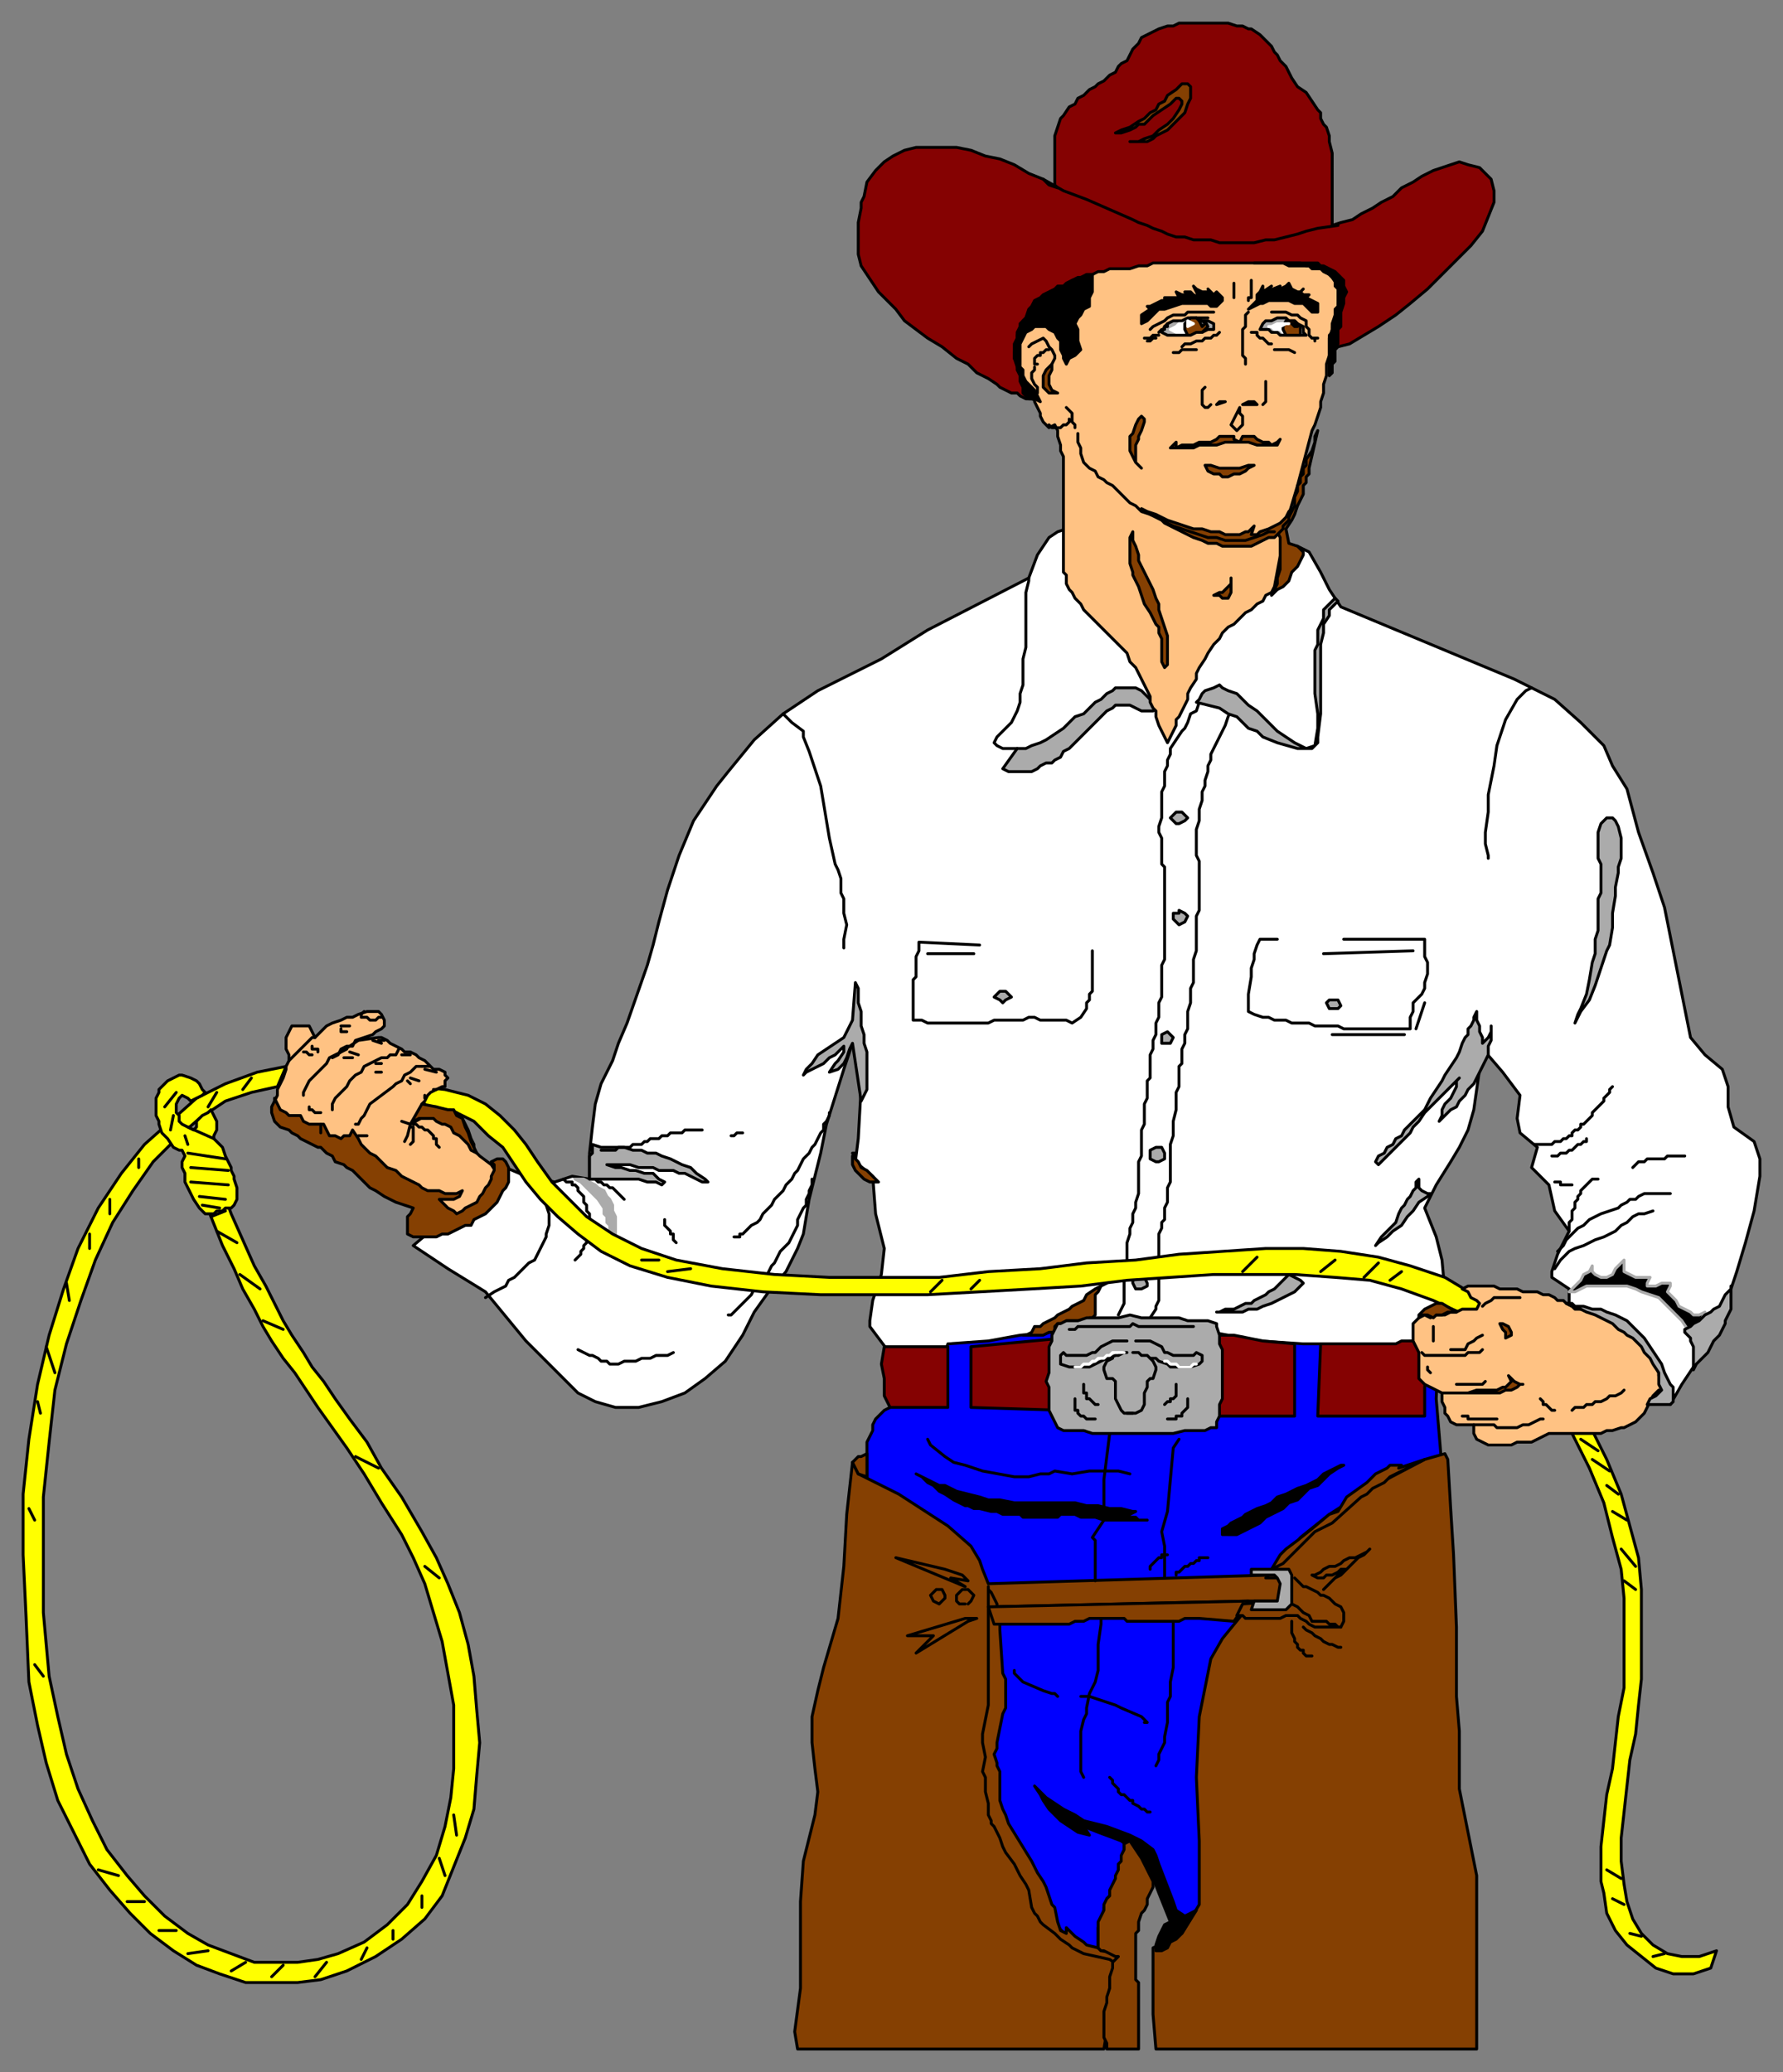 <svg xmlns="http://www.w3.org/2000/svg" fill-rule="evenodd" height="717" preserveAspectRatio="none" stroke-linecap="round" width="617"><rect width="100%" height="100%" fill="#808080" stroke="none"/><style>.brush0{fill:#fff}.pen0{stroke:#000;stroke-width:1;stroke-linejoin:round}.brush1{fill:#ff0}.brush3{fill:#854002}.brush4{fill:#850202}.brush5{fill:#ababab}.pen1{stroke:#ababab;stroke-width:1;stroke-linejoin:round}.brush6{fill:#000}.brush7{fill:#ffc283}.pen2{stroke:#fff;stroke-width:1;stroke-linejoin:round}</style><path class="pen0 brush1" d="m592 681 2-6-6 2h-6l-5-1-5-3-4-4-3-5-2-6-1-6-1-8v-8l1-9 1-9 1-9 2-9 1-10 1-9v-31l-1-11-3-11-3-11-5-12-6-12-6 3 6 12 5 12 3 12 3 11 1 10v31l-2 10-1 9-1 9-2 9-1 9-1 9v12l1 4 1 7 3 6 4 5 5 4 5 4 6 2h7l6-2z"/><path class="pen0" fill="none" d="m566 542-5-6m5 14-4-3m-1 103-5-3m6 12-4-2m10 13-4-1m12 7-4 1m-19-175-6-4m10 11-6-4m9 12-4-3m7 12-5-3"/><path class="pen0 brush0" d="m369 183-3 1-3 2-4 6-3 8-35 18-8 5-8 5-8 4-8 4-6 3-6 4-6 4-10 9-9 11-4 5-4 6-4 6-5 12-4 12-3 11-2 8-2 7-7 20-3 7-2 6-4 8-2 7-1 8-1 9v9l-6-1-6 2-10-2-7-3-32 27 12 8 13 8 14 17 9 9 9 9 6 3 7 2h8l8-2 8-3 7-5 7-6 6-9 4-8 5-7 6-7 4-8 2-5 1-6 1-6 4-16 2-10 6-19 2-6 2-6 2 18-1 18-1 8 6 5 1 13 3 12-1 9-3 9-1 7v2l6 8 91 2 90-1 9-5 3-7v-9l-1-11-2-8-4-10 4-8 5-8 3-5 3-6 2-7 1-7 1-7 2-6 6 7 6 8-1 8 1 5 6 5-2 7 6 6 2 9 5 7-4 8-2 6v2l6 4v5l35 35 4-7 14-21 2-9 3-9 3-10 3-11 1-6 1-6v-6l-2-6-7-5-2-7v-7l-2-6-6-5-5-6-9-45-4-12-5-14-4-15-5-8-3-7-8-8-9-8-14-7-60-25-4-6-3-6-4-7-4-2-38-2-42-5v1z"/><path class="pen0" style="fill:#00f" d="m308 487-2 1-1 1-2 2-1 2v2l-1 2-1 2v21l47 150 34 11v-1l-1-2v-11l1-3 1-3v-1l1-3 1-1 1-2v-1l1-2v-1l1-2v-2l1-1v-2l1-2v-6l7 6 4 8 3 7 4 11v1l1 2v1l1 2 1 2v3l21-33 3-69 65-68-2-24 1-22-14 3h-33l-15-1-22-4-50 1-11 1-11 2-14 1-5 14-15 8z"/><path class="pen0 brush3" d="m295 506-2 18-1 18-2 18-5 17-2 8-2 9v9l1 9 1 8-1 8-2 8-2 8-1 14v30l-2 15 1 6h106l1-6v-7l1-8 1-5 2-6-8-1-8-4-11-12-6-16-6-8-4-7v-24l-1-33v-16l89-2h11l2-9h-6l-97 3-2-5-1-3-3-5-8-7-17-11-14-7-2-4z"/><path class="pen0 brush3" d="m500 503-7 2-19 10-14 9-10 8-8 10-4 4h7v10h-13l-9 11-4 7-4 20-1 21 1 22v22l-6 10-10 5v23l1 12h111v-60l-3-15-3-15v-20l-1-12v-24l-1-25-1-16-1-17-1-2zm-200 1v7l-3-1-2-4 2-2h1l2-1v1z"/><path class="pen0" fill="none" d="M334 555h-2l-1-1v-2l1-1 1-1h2l1 1 1 1-1 2-1 1m-10 0-2-1-1-2 1-1 1-1h2l1 2v1l-2 2m139 8 1-2v-3l-1-2-2-1-1-1-1-1-2-1h-1l-1-1-2-1-2-1h-1l-2-2-1-1"/><path class="pen0 brush4" d="m306 466-1 6 1 5v6l2 4h20v-21h-22zm30 0v21l32 1v-25l-32 3zm80-4v28h32v-25l-11-1-10-2h-11zm41 3-1 25h37v-10l2-16h-10l-2 1h-26z"/><path class="pen0" fill="none" d="M188 409v4l1 2v2l1 3v4l-1 3v1l-1 2-1 2-1 2-1 2-2 1-2 2-1 1-2 2-2 1-1 2-2 1-2 1-3 2m27-41 1 1h2v1h1l1 1v1l1 1h0l1 1v2l1 1v2l1 1v6l-1 2v2l-1 1v1l-1 1v1l-1 1-1 1"/><path class="pen1 brush5" d="m199 408 2 1 1 1 3 3 2 2 2 3v2l1 1v2l1 1v5l1 2 1-3v-7l-1-2v-2l-1-2-1-1-1-2-2-1-1-1-2-1-2-1h-3z"/><path class="pen0" fill="none" d="M204 408h2l1 1h1l1 1h1l1 1h1l1 1 1 1h0l1 1 1 1h0m14 7v2l1 1h0l1 1v1h1v2l1 1"/><path class="pen0 brush5" d="M204 408h17l3 1h3l2 1 1-1-2-1-2-2h-3l-3-1h-2l-3-1h-2l-3-1h8l3 1h5l2 1h5l2 1h2l2 1 2 1 2 1h2l-1-1-3-2-2-2-3-1-2-1-2-1-3-1-2-1h-3l-2-1h-3l-3-1h-8l-3-1v3l-1 1v8z"/><path class="pen0" fill="none" d="M208 398h5l1-1h4l1-1h3l1-1h1l1-1h3l1-1h2l1-1h4l1-1h6m14 1h0-2l-1 1h0-1 0m34-8v1l-1 2-1 1v2l-1 1-1 2-1 2-1 1-1 2-2 2-1 2-1 2-1 1-1 2-2 2-1 2-2 2-1 1-1 2-2 2-1 1-1 2-1 1-2 1-1 1-1 1-1 1h-1v1h-2m27-20v2l-1 2v1l-1 2v2l-1 1-1 2-1 2v2l-1 2-1 2-1 2-1 1-2 2-1 2-1 2-1 1-1 2-1 2-1 1-2 2-1 1-1 2-1 1-1 1-1 1-1 1-1 1-1 1-1 1h-1m-52 12 2 1 2 1h1l2 1 1 1h2l1 1h3l2-1h4l2-1h3l2-1h4l2-1"/><path class="pen0 brush5" d="m278 372 1-1 2-1 2-1 2-1 2-2 2-1 2-2 1-1v2l-2 3-1 1-2 3 3-1 2-2 1-2 1-3 1-2 3 20 1-2 1-2v-13l-1-3v-3l-1-3v-5l-1-3v-5l-1-2-1 13-3 6-3 2-3 2-3 2-2 3-2 2-1 2z"/><path class="pen0" fill="none" d="m271 247 3 3 4 3v2l2 5 2 6 2 6 1 6 1 6 1 6 2 9 1 2 1 3v5l1 2v5l1 4-1 5v3m238-90-2 1-3 3-4 7-3 9-1 7-1 5-1 5v6l-1 7v4l1 4v1m-137 32v14l-1 1v2l-1 1v2l-2 3-3 2-2-1h-9l-2-1h-2l-2 1h-10l-2 1h-21l-2-1h-3v-14l1-1v-7l1-2v-3l21 1m-18 3h16m156 10 1-3v-4l-1-2v-6h-28m-23 0h-6l-1 2-1 3v2l-1 3v3l-1 6v6l2 1 3 1h2l2 1h4l2 1h6l2 1h8l2 1h23v-4l1-2v-3l1-1 2-2 1-2v-2m-4-11-31 1m28 28h-25m29-2 3-9M387 455l1-2 1-2v-13l1-2v-6l1-3v-2l1-2v-3l1-2v-2l1-3v-11l1-2v-9l1-2v-7l1-2v-6l1-1v-8l1-2v-3l1-2v-4l1-2v-5l1-2v-11l1-2v-32l-1-1v-9l-1-2v-2l1-3v-9l1-2v-5l1-2v-2l1-2v-2l2-3 2-3 1-1 1-2 1-3 2-1 1-3 2-3 1-1m-20 217 2-3v-1l1-2v-23l1-2v-2l1-1v-4l1-2v-5l1-2v-13l1-3v-5l1-4v-6l1-2v-7l1-1v-5l1-2v-3l1-2v-6l1-3v-5l1-2v-8l1-3v-12l1-2v-17l-1-2v-9l1-3v-4l1-3v-3l1-2v-2l1-3v-2l1-2v-2l1-2 1-2 1-2 1-2 1-2 1-3 1-2 1-2"/><path class="pen0 brush3" d="m296 399-1 1v3l1 2 2 2 1 1 2 1h3l-1-1-1-1-2-2-2-1-1-2-1-1-1-2h1zm58 63h1l2-1 1-2h2l1-1 2-1 2-1 1-1 2-1 2-1 1-1 2-1 2-1 1-2 3-2 2-1 2-1-2 1-1 2-1 1v7l-1 1h-1l-2 1h-6l-1 1h-2l-1 1v2h-2l-2 1h-7z"/><path class="pen0 brush5" d="M421 454h1l2-1h3l2-1 2-1h2l1-1 2-1 2-1 1-1 2-1 1-1 3-3 1-1 2 1 2 1 1 1-2 2-1 1-2 1-2 1-2 1-2 1-3 1-2 1h-3l-2 1h-9zm70-46-1 1v2l-1 1-1 2-1 1-1 2-1 1-1 2-1 3-3 3-2 2-2 3 1-1 3-2 2-2 3-2 2-3 2-2 2-3 3-2 1-1h-1l-2-1-1-1v-3h0zm20-58-1 2v1l-1 2-1 1v2l-1 1-1 2-1 3-1 2-2 3-2 3-1 2-2 3-2 3-1 2-1 2-1 1-2 2-2 2-2 2-1 2-2 1-1 2-2 1-1 2-2 1-1 2 1 1 1-1 2-2 2-2 2-2 2-2 2-2 1-2 2-2 2-3 2-2 2-2 2-2 2-2 2-2 2-2-1 1v2l-1 2-1 2-2 2-1 2v2l-1 2 2-2 2-2 2-1 1-2 2-2 1-2 2-2 1-2 1-2 1-2 1-2 1-2v-3l1-2v-5 2l-1 2-1 1-1 1v-2l-1-2v-2l-1-2v-3zm42-58v5l1 2v10l-1 2v11l-1 3v5l-1 3-1 6-1 5-2 5-1 2-1 3 1-2 1-2 3-4 2-5 1-3 2-6 1-3 1-2 1-6v-5l1-6v-3l1-5v-2l1-3v-7l-1-4-1-2-1-1h-2l-2 2-1 3v4z"/><path class="pen0" fill="none" d="m558 376-1 1v1l-1 1-1 1v1l-1 1-1 1h0l-1 1-1 1v1l-1 1-1 1-1 1h-1v1l-1 1h-1l-1 1v1h-1l-1 1h-1l-1 1h-2l-1 1h-6m12 30v-3l1-1v-1h0v-2l1-1v-1h0v-1l1-1h0v-1l1-1h0v-1l1-1 1-1 1-1 1-1h2m12-4 1-1h0l1-1h2l1-1h6l1-1h6m-45 9h2v1h4m-7-10h2l1-1h2l1-1h1l1-1h0l1-1h1l1-1h1v-1m-10 39 2-2 1-2 2-2 2-2 2-1 2-2 2-1 2-1 3-1 3-1 1-1 2-1 1-1h2l1-1 2-1h9m-40 26 2-3 1-1 2-2 2-1 3-1 2-1 2-1 3-1 2-1 2-1 2-2 2-1 2-2 2-1h2l3-1"/><path class="pen1 brush6" d="M543 447h2l4-2h14l3 1 2 1 3 1 3 1 2 2 2 2 2 2 2 2 2 3h1l2-1 1-1 1-2 1-2-2 1h-2l-1-1-2-1-2-1-1-2-1-1-2-2 1-2v-1h-3l-2 1h-3v-1l1-2h-5l-2-1-2-1v-4l-2 2-1 1-1 2-2 1h-2l-2-1-1-1v-2l-1 2-2 1-1 2-2 2-2 2z"/><path class="pen0 brush5" d="m583 460 2-1 1-1 2-1 2-2 2-1 1-1 2-1 1-2 1-2 2-2v-1 8l-1 2-1 2v1l-1 2-1 2-2 2-1 2-1 2-1 1-2 2-1 1-1 2v-8l-1-2v-1l-2-2v-1z"/><path class="pen0" fill="none" d="M356 200v1l-1 4v19l-1 4v9l-1 3v3l-1 3-1 2-1 2-2 2-1 1-2 2-1 2 1 1 2 1h5"/><path class="pen0 brush5" d="m414 243 1-1 1-2 1-1 3-1 2-1 1 1 2 1 3 1 2 2 2 2 3 2 2 2 3 3 2 2 3 2 3 2 2 1 2 1 3-1 1-6v-5l-1-7v-15l1-2v-5l2-4v-3l4-4 1 1-3 3v2l-2 3v3l-1 4v24l-1 8v2l-2 2h-5l-7-2-5-2-2-2-3-1-2-2-2-2-3-1-3-2-4-1-4-1zm-13 2-1-2-2-1-2-2-1-1-2-1h-7l-1 1-2 1-2 2-2 1-2 2-2 2-3 1-2 2-2 2-3 2-3 2-2 1-3 1-2 1h-3l-5 7 2 1h8l2-1 1-1 2-1h2l1-1 2-1 1-2 2-1 2-2 2-2 1-1 2-2 2-2 1-1 2-2 1-1 2-1 1-1h5l2 1 2 1h4l2-1z"/><path class="pen0 brush4" d="m360 139-1-2v-2l-2-2-1-1-1-1-1-2v-2l-1-2v-2l1-2v-3l1-1 1-2 2-1 103 7h1l1-1 4-1 5-3 5-3 6-4 5-4 6-5 5-5 5-5 5-5 4-5 2-5 2-5v-4l-1-4-3-3-1-1-4-1-3-1-3 1-3 1-3 1-4 2-3 2-4 2-3 3-4 2-3 2-4 2-3 2-4 1-3 1V53l-1-4v-2l-1-3-1-1-1-2v-2l-1-1-2-3-2-3-3-2-2-3-1-2-1-2-2-2-1-2-1-1-1-2-1-1-3-3-3-2h-1l-2-1h-2l-3-1h-17l-2 1h-2l-3 1-2 1-2 1-2 1-1 2-2 2-1 2-1 2-2 1-1 1-1 2-2 1-2 2-2 1-1 1-2 1-2 2-2 1-1 2-2 1-2 3-1 1-1 3-1 3v17l1 1-3-1-2-2-5-2-5-3-5-2-5-1-5-2-5-1h-14l-4 1-4 2-3 2-3 3-3 4-1 5-1 2v2l-1 5v11l1 4 2 3 2 3 2 3 3 3 3 3 3 4 4 3 4 3 5 3 5 4 2 1 2 1 2 2 1 1 2 1 2 1 3 2 1 1 2 1 2 1h2l1 1 2 1h2l3 1z"/><path class="pen0" fill="none" d="m361 62 7 4 8 3 16 7 2 1 3 1 2 1 3 1 2 1 3 1h3l3 1h6l3 1h12l4-1h3l4-1 4-1 3-1 4-1 7-1"/><path class="pen0 brush3" d="M391 49h3l2-1 3-1 2-2 3-2 2-2 2-3 1-2v-1l-1-1h-1l-2 2-3 2-3 2-1 1-2 2h-2l-1 1-2 1-3 1h-2l2-1 3-1 3-2 2-1 2-2 2-1 1-2 2-1 1-2 3-2 2-2h2l1 1v4l-1 2-1 3-3 3-1 1-2 2-2 1-2 1-1 1-2 1h-6z"/><path class="pen0 brush7" d="m404 257-1-2-1-2-1-2-1-3v-2l-1-1-1-2v-2l-1-2-1-2-1-2-1-2-1-2-2-2-1-3-2-2-2-2-2-2-3-3-2-2-2-2-2-2-1-2-2-2-1-2-1-1-1-2v-3l-1-1v-40l-1-2v-2l-1-3v-2l-1-2-2 1-1-1-1-1-1-2v-1l-1-2-1-2v-1l-1-1-2-3-1-2-1-3-1-2-1-3v-2l1-3v-4l1-2v-1l2-2 1-2 1-1 2-2 2-1 2-1 2-2 2-1 2-2 2-1 3-1 2-1h2l2-1h2l2-1h7l3-1h3l2-1h51l2 1h3l2 1 1 1 2 1 2 2v2l1 1v7l-1 2v2l-1 2v2l-1 1v7l-1 3v4l-1 3v3l-1 3v2l-1 3-1 3-1 2-5 19-3 10-4 5 2 4-3 16-1 2-2 1-1 2-2 1-2 2-2 1-2 2-2 2-2 1-2 2-1 2-2 2-2 3-1 2-2 3-1 2v2l-2 3-1 2v2l-1 2-1 2-1 2-1 1v2l-1 2-1 2-1 2z"/><path class="pen0 brush5" d="M408 281h1l2 2-1 1-2 1h-1l-2-2 1-1 1-1h1zm53 65h-1l-1 1 1 2h3l1-1-1-2h-2zm-114-3h1l2 2-2 1-1 1-1-1-2-1 1-1 1-1h1zm61-28 2 1 1 1-1 2-2 1-1-1-1-1v-2h2v-1zm-4 42 1 1 1 1-1 2h-3v-3l2-1zm-4 40h2l1 2v2l-2 1h-1l-2-1v-3l2-1h0zm-5 45h1l1 2v1l-2 1h-2l-1-2v-1l2-1h1z"/><path class="pen0 brush6" d="m356 138-2-2v-2l-1-2v-2l-1-2v-2l-1-2v-5l1-2v-1l1-2v-1l1-2 1-1 1-3 1-1 1-2 2-1 1-1 2-1 2-1 1-1h2l2-1 1-1 2-1h2l1-1h2v6l-1 2v3l-2 1-1 2-1 1-1 2 1 2v4l1 3-1 1-1 1-2 1-1 2-1-2v-1l-1-2v-3l-1-1-1-2-2-1-1-1h-4l-1 1-2 1-1 2-1 2v8l1 1v2l1 2 2 2 1 1 1 2 1 2-2-1h-2z"/><path class="pen0 brush3" d="m314 566 20-6h4l-3 1-18 11 6-6h-9zm20-17-24-10 17 4 6 2 2 2-6-1 5 3zm8 0v41l-2 10v3l1 5-1 5 1 2v5l1 4v4l1 2v1l1 1 1 2 1 2 1 3 1 2 3 4 1 2 1 2 2 3 1 2 1 6 1 2 1 1 1 2 1 1 4 3 2 2 3 2 1 1 2 1 2 1 9 2 3 2v-4l-6-1-1-1-4-1-1-1-3-2-2-2-1-1v2l-2-1-1-3-1-5-1-1-1-3-1-3-1-2-2-3-2-4-8-13-1-3-1-2-1-3v-10l-1-2v-1l-1-3 1-2v-2l2-10 1-2v-10l-1-2-1-15v-5l-1-2v-2l-1-2-1-2-1-1v-1z"/><path class="pen0 brush3" d="m342 556 90-2-5 7-12-1h-5l-2 1h-18l-1-1h-12l-2 1h-3l-2 1h-26l-2-6z"/><path class="pen0" fill="none" d="M351 578v1l1 1 2 2 7 3 3 1h1l1 1m15-27v2l-1 7v9l-1 4-1 2-1 2-1 5v2l-1 2-1 4v14l1 2m4-68v-14l-1-1 4-6v-14l2-16 1-2"/><path class="pen0 brush6" d="m317 510 2 1 2 1 2 1 2 1h2l2 1 2 1 4 1 4 1 3 1h4l5 1h21l4 1h4l4 1h4l4 1h1l-2 1h-1l1 1h2l1 1h3-15l-3-1h-5l-2-1h-5l-1 1h-12l-1-1h-6l-2-1h-2l-4-1h-2l-2-1h-1l-2-1-2-1-3-2-2-1-2-2-2-1-2-2-2-1z"/><path class="pen0" fill="none" d="m321 498 1 2 5 4 3 2 4 1 6 2 11 2h5l4-1h3l2-1 6 1 6-1h10l4 1m12 36v-11l-1-5 2-7 2-22 2-3"/><path class="pen0" fill="none" d="M398 543v-1l1-1 1-1h0l1-1h1v-1h2m3 7v-1h1l1-1h0l1-1h1l1-1h1l1-1h1v-1h3m-44 48h3l3 1 6 2 2 1 7 3 2 2h-1m4 15 1-2v-2l1-2 1-2v-2l1-5v-7l1-2v-5l1-5v-16"/><path class="pen0 brush6" d="m405 665-4-10-3-8-6-7-4-3-8-3-5-2 2 3-4-1-3-2-3-2-2-2-2-2-2-3-1-2-2-3 2 2 2 2 3 2 3 2 4 2 3 2 4 1 4 1 8 3 4 2 4 3 1 2 1 3 5 13 1 3 3 2 2-1 2-1-5 8-2 2-2 1-1 2-2 1h-2v-2l1-3 1-2 1-2 2-1z"/><path class="pen0" fill="none" d="m384 615 1 1v1l1 1 1 1v1l1 1h1l1 1 1 1h1v1l2 1 1 1h1l1 1h1"/><path class="pen0 brush3" d="M389 638v2l-1 2v2l-1 1v2l-1 2v1l-1 2-1 2v2l-1 1-1 2v2l-1 2-1 2v9l1 1h1l2 1 2 1h1l-1 1-1 1v2l-1 3v4l-1 3v2l-1 3v9l1 2v2h11v-23l-1-1v-16l1-1v-3l1-3 1-1 1-2v-2l1-2 1-2v-2l-4-8-4-6-2 1z"/><path class="pen0 brush6" d="M425 531h-2v-2l2-1 1-1 2-1 2-1 1-1 2-1 2-1 3-1 2-1 2-2 3-1 2-1 2-1 3-1 2-1 2-1 2-2 2-1 2-1 2-1h1l-2 1-3 2-2 2-2 2-3 1-2 2-2 2-3 1-2 2-2 1-2 1-2 1-2 2-2 1-2 1-2 1-2 1h-3z"/><path class="pen0 brush3" d="m442 542-2 1 3-5 2-2 4-3 5-4 6-5 3-1 3-5 7-5 2-2 1-1 2-1 2-1 1-1h4l-1 1 9-3-12 6-2 2-2 1-2 1-2 2-2 1-10 9-6 3-11 11-2 1zm13 3 2-1 1-1 2-1h2l2-1 1-1 2-1h2l2-1 2-1 1-1-2 2-2 1-2 2-2 2-2 2-2 1-2 2-2 2 2-2 1-1 2-2 1-1 2-1h-2l-1 1-2 1h-2l-1 1h-2l-2-1h1zm-25 10 15-1 2 1 2 1 2 2 2 1 1 2h5l1 1h2l1 1h1-9l-2-1-1-1-2-1-1-1h-4l-2 1h-12l-1-1h-2l2-4z"/><path class="pen0" fill="none" d="m451 563 1 1 2 1 1 1 2 1 1 1 2 1h1l2 1h1m-17-9h0v4l1 2v1l1 1v1l1 1h1v1l1 1h2"/><path class="pen0 brush5" d="M433 545v-2h13l1 2v10l-1 1-1 1h-12l1-3h8l1-6-1-2-1-1h-8z"/><path class="pen0 brush1" d="m69 411 4 10 4 10 4 8 3 7 4 7 3 6 3 5 4 6 4 5 4 6 4 6 5 7 5 7 6 9 6 10 7 11 4 8 4 9 3 10 3 10 2 11 2 11v22l-1 10-2 10-3 10-5 9-5 8-7 7-8 6-9 4-7 2-7 1H88l-8-3-8-3-7-4-8-6-7-7-6-7-7-9-5-10-5-11-4-12-3-13-3-14-2-22v-40l2-19 2-18 4-16 5-15 5-14 6-13 7-11 7-10 8-8 8-7 9-6 9-3 9-2 3-7-10 2-11 4-10 5-9 8-9 8-8 10-8 12-7 14-5 14-5 16-4 17-3 19-2 19v21l1 21 1 23 3 15 3 13 4 13 6 12 5 10 7 9 7 8 7 7 8 6 8 5 8 3 9 3h18l8-1 9-3 10-5 9-6 8-7 6-8 4-10 4-10 3-10 1-12 1-11-1-11-1-12-2-11-3-11-4-10-4-9-5-9-7-12-7-10-5-9-6-8-5-7-4-6-4-5-3-5-4-6-3-5-3-6-3-6-4-7-4-9-4-9-4-11-7 2z"/><path class="pen0" fill="none" d="M38 415v5m-7 7v5m-8 12 1 6m-8 16 3 9m68-102-3 4m-9 49 7 4m1 11 7 5m1 11 7 3m59 168 1 7m-6 8 2 6m-8 7v4m-10 8v3m-9 3-2 4m-12 1-4 5m-11-4-4 4m-9-5-5 3m-8-7-7 1m-4-8h-6m-5-10h-6m-3-9-7-2m89-143 8 4m16 34 5 4M13 485l1 4m-4 33 2 4m0 50 3 4"/><path class="pen0 brush1" d="m75 395 2 2 1 3 1 2 1 2v1l1 2v1l1 3v4l-1 2-1 1h-2l-1 1h-2l-1 1h-3l-2-2-2-3-1-2-1-2-1-2v-3l-1-2v-2l1-2-1-2h-1l-2-1-2-3-2-2-1-3v-1l-1-2v-6l1-2v-1l1-1 2-2 2-1 2-1h1l3 1 2 1 1 1 1 2 1 1-1 1-2 1-2 1-1-1-2-1-1 1-1 2v3l1 1v2l1 1 2 1 2 1 1-1v-2l2-2 2-1 1-1 1 2 1 2v3l-1 2v1l1 1z"/><path class="pen0" fill="none" d="m66 404 13 1m-13 4 13 1m-14-11 13 2m-13-11 9 4m-5 20 9 1m-8 2 6 1m-28-17v3m27-26-3 5m-15 0 4-5m-2 13 1-5m5 10-1-3m9 28 5-2"/><path class="pen0 brush1" d="M515 455h-8l-11-5-11-4-11-3-12-1-14-1h-28l-15 1-15 1-16 2-17 1-18 1-18 1h-37l-20-1-18-2-15-3-13-4-10-5-8-6-7-6-6-6-5-6-4-6-4-6-5-4-5-5-6-3-8-2-9-1-11 1 3-5 12-2 9 1 8 2 6 3 5 4 5 5 4 5 4 6 5 7 6 6 6 6 9 6 10 5 12 4 16 3 18 2 19 1h38l17-2 18-1 16-2 17-1 15-2 15-1 15-1h13l13 1 13 2 11 3 12 4 10 6 3 3 2 4z"/><path class="pen0" fill="none" d="M228 436h-6m17 3-8 1m95 3-4 4m17-4-3 3m99-11-5 5m32-4-5 4m20-3-5 5m13-2-4 3"/><path class="pen0 brush7" d="M157 423h2l3-2 3-2 2-2 2-3 2-2v-3l1-3-2-3-4-3-2-2v-2l-1-2-1-3-1-2-1-2-2-2-2-1h-3l-2-1h-3l-2-1 1-1 1-2 1-1 2-1 2-1h1v-2l1-1-1-1v-1l-2-1h-2l-1-1h-3 3l-2-2-2-1-1-1-2-1h-2l-1-1-2-1-2-1-1-1-2-1h-1l-7 1-9 6 2-1 1-2 2-1h2l1-2 3-1 3-1 1-1 2-1 1-1v-2l-1-2-1-1h-4l-3 1-2 1h-2l-2 1-3 1-2 1-1 1-2 2-1 1-1-2-1-2h-6l-1 2-1 2v4l1 2v2l-1 2v1l-1 3-1 2-1 2v2l-1 2v3l1 2 1 2 2 1 2 1 30 18 26 15z"/><path class="pen0" fill="none" d="M146 369h-2l-2 2-2 1-1 2-2 1-1 1-8 6-1 2-1 2-1 1-1 2h-1m-8-5v-2l1-2 1-1 2-2 1-1 1-2 2-2 2-1 1-2 2-1 2-1 2-1h2l1-1h2l1-2m-18 0-2 1-2 1-2 1-1 2-2 2-1 1-2 2-1 1-1 2-1 2v1m4-20h-1l-2 2-1 1-2 2-1 1-2 2"/><path class="pen0 brush3" d="M95 380v1l-1 2v2l1 3 2 2 3 1 1 1 2 1 1 1 2 1 2 1 2 1h1l2 2 2 1 1 2 3 1 1 1 2 1 1 1 3 3 2 2 2 1 3 2 2 1 2 1 3 1 3 1-1 2-1 1v6l2 1h8l2-1h2l2-1 2-1 2-1h2l1-2 2-1 2-1 1-1 2-2 1-1 1-2 1-2 1-1 1-2v-5l-1-2-1-1h-2l-2 1 1 1v2l-1 2v1l-1 2-1 1-1 2-1 1-1 2-2 1-2 1-1 1-2 1-1-1-2-1-2-2-1-1h5l2-1 1-2-2 1h-4l-2-1h-4l-2-1-1-1-2-1-2-1-2-1-2-2-3-1-2-2-2-2-2-1-2-2-1-1-1-2-2-3-1 2h-2l-1 1-2-1h-2l-1-2-1-2h-5l-2-1-1-2h-4l-1-1-2-1-1-2-1-2h0z"/><path class="pen0" fill="none" d="m147 382-5 7 9-5"/><path class="pen0 brush3" d="m142 389 4-7 5 1 4 1h2l1 2 2 1 1 3 1 2 1 3 1 2 1 2-2-1-1-2-2-2-1-1-2-1-1-2-2-1h-1l-2-1-1-1h-5l-2 1-1 1z"/><path class="pen0" fill="none" d="m126 350-1 1v1h2l1 1h2l1-1h1m-14 3h3m-3 1v1h2m-15 7h1l1 1h1m0-3v1h2v1m9 2h3m-1-2 3 1m5-5 3 1m-1-1h2m-3 11h2m-2-3h2m9 6 1 1m0-2 3 1m-21 19h3m-16-4v3m-4-9v1h1l1 1h2m31 4v1h1v2h0v2h0v1l-1 1m1-7h1l1 1h1l1 1h1l1 1 1 1v1h1v2l1 1m-5-27 4 1m-9-6h-3m1 30 1-2 1-4-3-1m8-8v-1m4-2h-1"/><path class="pen0 brush7" d="M575 481v-2l-1-3v-1l-1-2-1-2v-2l-2-1-1-2-1-2-1-2-2-1-2-1-1-2-2-1-2-1-2-1h-2l-3-1-2-1h-2l-3-1-2-1-1-1h-2l-1-1-2-1h-2l-2-1h-5l-2-1h-6l-2-1h-9l-2 1 2 1 1 2 2 1 1 1-1 2h-5l-2 1h-2l-2 1h-3l-2 1-2-1-2 1-2 2v6l1 2 1 2v9l1 1 1 1 2 1 2 1 2 1h8-8v3l1 2v2l1 1 1 2 2 1h6v3l1 2 2 1 2 1h8l2-1h5l2-1 2-1 2-1h18l2-1h2l3-1h1l2-1 2-1 1-1 2-2 1-2 1-2 1-2 2-2h1z"/><path class="pen0" fill="none" d="m492 468 1 1h14l1-1h4l1-1"/><path class="pen0 brush3" d="m521 463 2-1v-1l-1-2-2-1h-1l1 2 1 1v2zm-16 19h14l2-1h2l2-1 1-1h1-1l-2-1-2-2 1 2-1 1-1 1h-1l-2 1h-7l-3 1h-3z"/><path class="pen0" fill="none" d="M510 493h7l1 1h7l2-1h2l2-1 2-1h1m-1-7 1 1v1h1l1 1h0l1 1h1m6 0 1-1h3l1-1h2l1-1h2l2-1 1-1h2l2-1 1-1"/><path class="pen0 brush3" d="M491 456v-1l2-2 2-1 2-1h2l5 3h-3l-2 1h-2l-1 1-2-1h-2l-1 1z"/><path class="pen0" fill="none" d="m513 452 1-1 2-1 1-1h9m-13 13-2 1-1 1-2 1-1 2h-5m-6-8v5m8 15h9l1-1"/><path class="pen0 brush3" d="M494 473v1l1 1-1-1v-1z"/><path class="pen0" fill="none" d="M506 490h2v1h10"/><path class="pen0 brush5" d="M542 451h2l1 1h3l3 1h3l2 1 3 1 2 1 2 1 2 2 2 2 2 2 2 3 2 3 2 3 1 3 2 4 1 1v5l-1 1h-8l1-2 2-1 1-1 1-1-1-2v-4l-2-3-1-2-2-2-1-2-1-1-2-2-2-1-1-1-2-1-2-2-2-1-2-1-2-1-3-1-2-1h-2l-1-1-2-1h0zm-176 7h1l2-1h4l3-1h11l4-1 4 1h13l3 1h7l3 1v1l1 3v3l1 2v17l-1 2v4l-1 2v2h-2l-2 1h-7l-4 1h-28l-3-1h-7l-2-1-1-2-1-2-1-2v-8l-1-2 1-3v-9l1-2v-2l1-2 1-2z"/><path class="pen0" fill="none" d="M372 484v1h0v3h1v1l1 1h1l1 1h3m-4-12v1h0v2h1v2h1l1 1h0l1 1h1m27-7v1h0v2h0v1l-1 1h-1v1h-1l-1 1h0m8-2v1h0v2l-1 1h0l-1 1v1h-2v1h-3 0m-6-21 1 1 1 2v1l-1 3h-1l-1 1v2l-1 2v4l-1 2-2 1h-3"/><path class="pen0" fill="none" d="m385 470-2 1-1 2v1l1 3h2l1 1v6l1 2 1 2 1 1h3m-2-25h-5l-2 1-2 1-2 2h-1l-2 1h-7l-1-1-1 1v3l3 1h7l2-1 2-1 2-1h1l2-1h1l2-1h1m3-4h5l2 1 2 1 1 2h1l2 1h7l1-1 2 1v2l-1 1-3 1h-7l-1-1-3-1-1-1h-2l-1-1h-2l-1-1h-2m-22-8h2l1-1h18l1-1 2 1h19"/><path class="pen2" fill="none" d="M403 471h1l1 1h2l1 1h4l1-1h1m-42 1h2l1-1h2l1-1h1l1-1h2l1-1h1l1-1h4"/><path class="pen0 brush3" d="M404 230v-10l-1-3-1-3-1-3v-2l-1-2-1-3-1-2-1-2-1-2-1-2-1-2v-2l-1-3-1-2v-3l-1 2v9l1 3v1l1 2 1 2 1 3 1 3 2 3 1 2 1 2 1 1v2l1 2v8l1 2 1-1zm16-24 2-1h1l2-2 1-1v-2 5l-1 2h-2l-1-1h-2 0zm33-44 3-13-1 2v2l-1 3-2 3v2l-1 1v2l-1 1v2l-1 1v2l-1 2v3l-1 2-1 2-2 2-2 2-1 1h1l1 2v11l-1 3v2l-1 2-1 2 2-2 2-1 2-2 1-3 2-2 1-2 1-2v-1l-2-2-3-1-1-5 2-3 1-2 1-3 1-2 1-2v-3l1-1v-2l1-1v-2z"/><path class="pen0 brush3" d="m395 176 2 1 3 1 2 1 2 1 3 1 3 1 3 1h3l3 1h3l2 1h5l2-1h1l2-2-1 3h2l1-1 3-1 2-1 2-1 2-2 1-2 1-1-1 2v2l-2 2v1l-2 2-1 1h-2l-2 1-2 1-2 1h-10l-2-1h-3l-2-1-3-1-2-1-2-1-2-1-2-1-2-1-1-1-2-1-2-1-1-1-2-1z"/><path class="pen0" fill="none" d="M441 184h-2l-2 1-3 1-3 1h-7l-3-1h-3l-3-1-3-1-3-1-3-1-2-1-3-2-3-1-3-1-2-2-2-1-2-2-2-2-2-2-2-1-1-1-2-1-1-2-2-1-2-2-1-3v-2l-1-2v-3m-4-9 1 1h0l1 1v2h0v1l1 1v1m-9-1 1 1h3l1-1h1l1-1v-1h0"/><path class="pen0 brush3" d="m395 162-2-2v-6l1-2v-1l1-2 1-3v-1l-1-1-1 1-1 2-1 3-1 1v5l1 2 1 2 2 2zm22-1h2l3 1h7l3-1h2l-2 1-1 1-2 1h-2l-2 1h-2l-1-1h-2l-2-1-1-2zm-10-8-2 2h8l2-1h6l3-1h8l3 1h7l1-2-1 1-2 1-1-1h-2l-2-1-1-1h-4l-1 2-2-1v-1h-5l-1 1-2 1h-4l-2 1h-4l-2 1v-2z"/><path class="pen0" fill="none" d="m429 141-1 2-1 2-1 2 1 1 1 1 2-2v-3l-1-1v-2h0"/><path class="pen0 brush6" d="M434 91h10l2 1h7l1 1h4l2 2 1 1 2 3v1l1 2v1l-1 2v1l-1 1v2l-1 3v2l-1 3v13l1-1v-3l1-1v-5l1-1v-5l1-1v-5l1-3v-2l1-2-1-2v-2l-1-1-2-2-2-1-2-1h-1l-1-1h-22z"/><path class="pen0" fill="none" d="m375 98-1 1-2 1-2 1-2 1-2 2-1 1-1 2-1 2-1 1m13-7-1 1-2 2-1 2-2 2-1 2v1l-1 2m-1-6-1 3"/><path class="pen0 brush3" d="m364 126-1 1-1 1-1 2v4l2 2h3l-2-1-1-2v-3l1-2v-2h0z"/><path class="pen0" fill="none" d="m356 120 1-1 2-1 2-1 1 1 1 2 1 1 1 2v1l-1 2m-5 10v-2l-1-1-1-2v-2l1-1v-1"/><path class="pen0" fill="none" d="M363 121h0-1l-1 1h-1v1h-1l-1 1v2h1m95-9h1v1m-55-1h0-1l-1 1h0-1m20 16-1 1v1h0v4h0l1 1h1l1-1"/><path class="pen0 brush3" d="m421 140 1-1h2l-3 1zm9 0 2-1h2l1 1h-5z"/><path class="pen0" fill="none" d="m437 140 1-1v-4h0v-2h0v-1m-37-16h-2 0l-1 1h-2m24-9h-9l-1 1h-4l-2 1-1 1-2 1-2 1-1 1m24 1-1 1h-1 0l-1 1h-2l-1 1h-2l-2 1h-1 0-1l-1 1m5 1h-5l-1 1h-2m35-1h5l2 1m-15-7h2v1l1 1h1l1 1 1 1h1m0-11h5l2 1h2l1 1 2 1v2l1 1v2m0 0 1 1h2"/><path class="pen0 brush6" d="M437 99v2l3-2-2 2 5-2-1 2 1-1 2-1 1-1 1 2 2 1h1l1-1-1 1 1 1h2l-1 1 2 1 2 1v3h-2l-1-1-2-2h-3l-2-1h-7l-2 1h-1l-2 1-2 1 1-1 2-2v-2l1-1 1-2zm-14 5v-1l-2-2-1 1-2-2 1 2-1-1h-2l-2-1-1-1 1 2 1 2-2-1-1-1h-2l2 1h-3l-2-1 1 2h-5v1h-1l-2 1-2 1h-1l1 1-3 2v3l2-1 1-1 2-2 1-1h2l6-2h9l1 1h2l1-1 1-1z"/><path class="pen0" fill="none" d="M427 98v1h0v3h0v1m6-6v4h0v2h-1v1m-1 22v-2l-1-1v-3h0v-2h0v-2h0v-2l1-1v-4l1-1"/><path class="pen0 brush5" d="M420 114v-2l-2-1h-2l-2-1h-3l-2 1h-3l-2 1-1 1-1 2 2 1h7l2-1h3l2-1h2z"/><path class="pen2 brush0" d="M417 113h-1l-2-1h-6l-1 1-2 1 2 1h4l1-1h3l1-1h1z"/><path class="pen0 brush3" d="m417 111 1 2-1 1-1 1h-2l-2 1h-1l-1-2v-2l1-1 1-1h2l1 1h2z"/><path style="stroke:none;fill:#0ff" d="M411 111h3-2l-1 1v-1z"/><path class="pen2 brush0" d="m411 111 2 1-2 1v-2z"/><path class="pen0" fill="none" d="M414 110h4m-14 2v1h-1v1h-1l-1 1"/><path class="pen0 brush0" d="m416 111 1 1-1 1-1-2h1z"/><path class="pen0 brush5" d="m436 114 1-2 1-1h2l2-1h3l1 1h2l1 1 2 1v2l1 1h-9l-1-1h-2l-1-1h-3z"/><path class="pen2 brush0" d="M439 113h1l2-1h6l2 2v1h-6l-1-1h-2l-1-1h-1z"/><path class="pen0 brush3" d="M450 113v3h-5l-1-2v-1l1-2h3l2 2z"/><path class="pen0 brush0" d="M449 112v1h-1l-1-1h2z"/><path class="pen2 brush0" d="M443 112h3-1l-2 1v-1z"/></svg>

